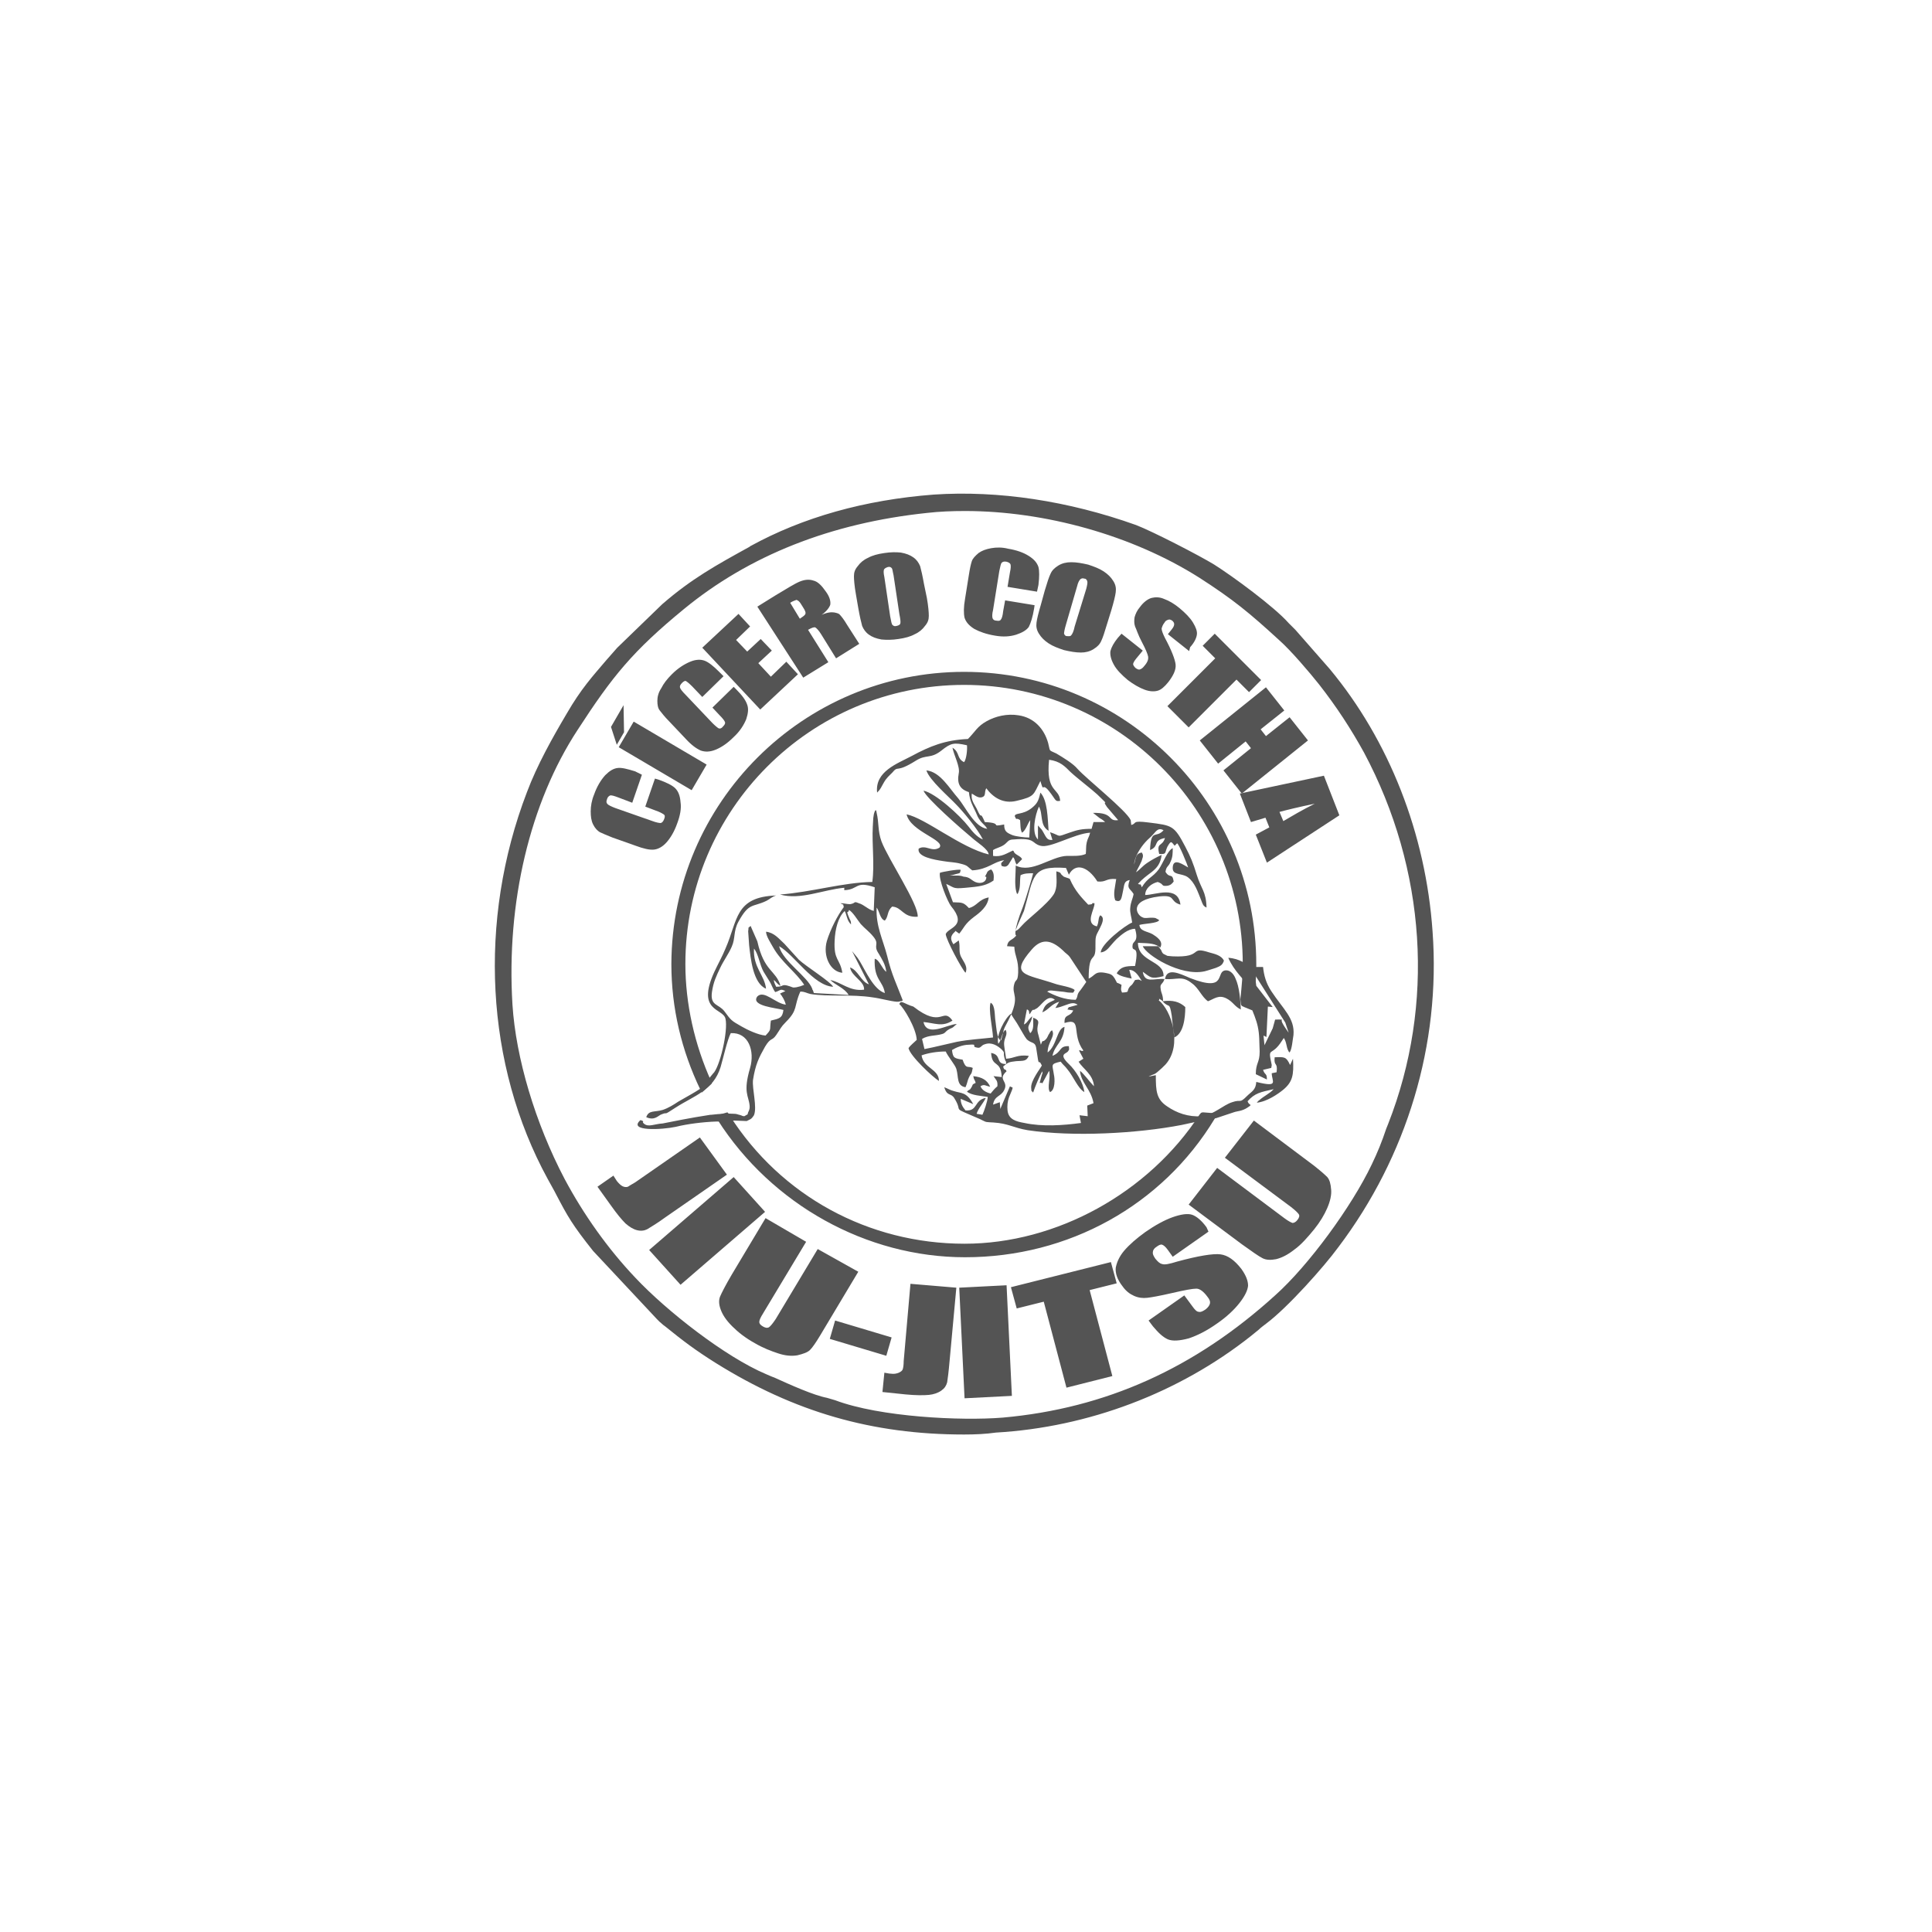 <?xml version="1.0" encoding="utf-8"?>
<!-- Generator: Adobe Illustrator 23.0.6, SVG Export Plug-In . SVG Version: 6.00 Build 0)  -->
<svg version="1.1" id="Layer_1" xmlns="http://www.w3.org/2000/svg" xmlns:xlink="http://www.w3.org/1999/xlink" x="0px" y="0px"
	 viewBox="0 0 400 400" style="enable-background:new 0 0 400 400;" xml:space="preserve">
<style type="text/css">
	.st0{fill-rule:evenodd;clip-rule:evenodd;fill:#545454;}
	.st1{fill:#545454;}
</style>
<g id="Cicero_Logo">
	<path class="st0" d="M265.7,170c1.7-1,3.9-2.3,6.5-3.6c-3.4,0.7-5.8,1.3-7.3,1.7L265.7,170z M277.3,168.8l-15,9.8l-2.3-5.8l2.8-1.5
		l-0.8-2l-3,0.9l-2.3-5.9l17.4-3.7L277.3,168.8 M270.8,153.3l-13.7,11l-3.8-4.8l5.7-4.6l-1.1-1.4l-5.7,4.6l-3.8-4.8l13.7-11l3.8,4.8
		L261,151l1.1,1.4l4.9-3.9L270.8,153.3 M261.1,140.8l-2.5,2.5l-2.6-2.6l-9.9,9.9l-4.4-4.4l9.9-9.9l-2.6-2.6l2.5-2.5L261.1,140.8
		 M246.2,134.8l-4.4-3.5l0.8-1c0.4-0.5,0.5-0.8,0.5-1.1s-0.2-0.5-0.4-0.7c-0.3-0.2-0.6-0.3-0.8-0.2c-0.3,0.1-0.6,0.2-0.8,0.6
		c-0.4,0.5-0.5,0.9-0.6,1.2c0,0.4,0.2,1,0.7,2c1.4,2.6,2.1,4.5,2.2,5.5c0.1,1.1-0.5,2.3-1.5,3.6c-0.8,1-1.5,1.6-2.2,1.8
		s-1.6,0.2-2.7-0.2c-1.1-0.4-2.3-1.1-3.5-2c-1.3-1.1-2.3-2.1-2.9-3.2c-0.6-1.1-0.8-2-0.7-2.8c0.2-0.8,0.7-1.7,1.5-2.7l0.8-0.9
		l4.4,3.5l-1.4,1.7c-0.4,0.5-0.6,0.9-0.6,1.1s0.2,0.5,0.5,0.8c0.3,0.2,0.6,0.4,0.9,0.3c0.3-0.1,0.6-0.3,0.9-0.7
		c0.7-0.8,0.9-1.4,0.8-2c-0.1-0.5-0.5-1.5-1.3-3s-1.1-2.6-1.4-3.2c-0.2-0.6-0.2-1.2-0.1-1.9c0.2-0.7,0.5-1.4,1.1-2.1
		c0.8-1.1,1.7-1.7,2.4-1.9c0.8-0.2,1.7-0.2,2.6,0.2c1.1,0.4,2.1,1,3.2,1.9c1.2,1,2.2,2,2.8,3c0.6,1,0.9,1.8,0.8,2.5
		c-0.1,0.7-0.5,1.6-1.4,2.6L246.2,134.8 M224.9,121.9c0.2-0.8,0.3-1.3,0.2-1.6c-0.1-0.2-0.2-0.5-0.6-0.5c-0.3-0.1-0.5-0.1-0.8,0.1
		c-0.2,0.2-0.5,0.6-0.7,1.5l-2.3,7.9c-0.3,1-0.4,1.6-0.4,1.9c0.1,0.2,0.2,0.5,0.6,0.5s0.7,0.1,0.9-0.2c0.2-0.2,0.5-0.8,0.7-1.8
		L224.9,121.9 M229.2,129.2c-0.5,1.7-0.9,2.9-1.2,3.5c-0.3,0.7-0.8,1.2-1.6,1.7s-1.7,0.7-2.6,0.7c-1.1,0-2.2-0.2-3.5-0.5
		c-1.2-0.4-2.3-0.8-3.2-1.4c-0.9-0.6-1.5-1.2-2-2s-0.6-1.5-0.5-2.3s0.4-2,0.9-3.7l0.8-2.9c0.5-1.7,0.9-2.9,1.2-3.5
		c0.3-0.7,0.8-1.2,1.6-1.7s1.7-0.7,2.7-0.7c1.1,0,2.2,0.2,3.5,0.5c1.2,0.4,2.3,0.8,3.2,1.4s1.5,1.2,2,2s0.6,1.5,0.5,2.3
		s-0.4,2-0.9,3.7L229.2,129.2 M214.7,122.5l-6.1-1l0.5-3c0.2-0.9,0.2-1.4,0.1-1.7c-0.1-0.2-0.4-0.4-0.8-0.5c-0.5-0.1-0.8,0-1,0.2
		s-0.3,0.8-0.5,1.7l-1.3,8.1c-0.2,0.8-0.2,1.4-0.1,1.7c0.1,0.3,0.4,0.5,0.8,0.5c0.5,0.1,0.8,0,0.9-0.2c0.2-0.2,0.4-0.8,0.5-1.8
		l0.4-2.2l6.1,1l-0.1,0.7c-0.3,1.8-0.7,3-1.1,3.8c-0.5,0.7-1.4,1.2-2.6,1.6c-1.3,0.4-2.7,0.5-4.4,0.2c-1.8-0.3-3.2-0.8-4.3-1.4
		c-1.1-0.7-1.7-1.4-2-2.3c-0.2-0.9-0.2-2.2,0.1-3.9l0.8-5c0.2-1.3,0.4-2.2,0.6-2.8c0.2-0.6,0.7-1.1,1.4-1.7c0.7-0.5,1.5-0.8,2.6-1
		s2.3-0.2,3.5,0.1c1.8,0.3,3.2,0.8,4.3,1.5s1.7,1.4,2,2.3c0.2,0.8,0.2,2,0,3.7L214.7,122.5 M185,119.1c-0.2-0.8-0.2-1.3-0.4-1.5
		s-0.4-0.3-0.8-0.2c-0.3,0.1-0.5,0.2-0.7,0.4c-0.2,0.2-0.2,0.8,0,1.7l1.2,8.1c0.2,1,0.3,1.7,0.5,1.8c0.2,0.2,0.4,0.3,0.8,0.2
		c0.4-0.1,0.7-0.2,0.8-0.5s0-1-0.2-2L185,119.1 M191.9,123.8c0.3,1.7,0.4,3,0.4,3.7c0,0.8-0.2,1.4-0.8,2.1c-0.5,0.7-1.2,1.3-2.1,1.7
		c-0.9,0.5-2,0.8-3.4,1c-1.3,0.2-2.4,0.2-3.5,0.1c-1.1-0.2-1.9-0.5-2.6-1c-0.7-0.5-1.1-1.1-1.4-1.8c-0.2-0.7-0.5-2-0.8-3.7l-0.5-2.9
		c-0.3-1.7-0.4-3-0.4-3.7c0-0.8,0.2-1.4,0.8-2.1c0.5-0.7,1.2-1.3,2.1-1.7c0.9-0.5,2-0.8,3.4-1c1.3-0.2,2.4-0.2,3.4-0.1
		c1.1,0.2,1.9,0.5,2.6,1c0.7,0.5,1.1,1.1,1.4,1.8c0.2,0.7,0.5,2,0.8,3.7L191.9,123.8 M163.6,124.8l2,3.3c0.6-0.4,1-0.7,1.1-0.9
		c0.2-0.3,0-0.8-0.4-1.4l-0.5-0.8c-0.3-0.5-0.6-0.7-0.9-0.8C164.7,124.3,164.2,124.4,163.6,124.8 M156.8,125.6l3.7-2.3
		c2.5-1.5,4.1-2.5,5.1-2.9s1.9-0.5,2.8-0.2c0.9,0.2,1.7,1,2.6,2.3c0.8,1.1,1,2,0.9,2.7c-0.2,0.6-0.8,1.4-1.8,2.1
		c1.1-0.5,2-0.6,2.6-0.5c0.5,0.1,1,0.2,1.2,0.5c0.2,0.2,0.8,0.9,1.5,2.1l2.5,3.9l-4.8,3l-3.1-5c-0.5-0.8-0.9-1.2-1.2-1.4
		c-0.3-0.1-0.8,0.1-1.5,0.5l4.2,6.7l-5.2,3.2L156.8,125.6 M145.4,134.1l7.5-7l2.4,2.6l-2.9,2.8l2.3,2.4l2.8-2.6l2.3,2.4l-2.8,2.6
		l2.6,2.8l3.2-3.1l2.4,2.6l-7.8,7.3L145.4,134.1 M149.8,140l-4.4,4.3l-2.1-2.2c-0.6-0.6-1.1-1-1.3-1.1s-0.5,0.1-0.8,0.4
		c-0.4,0.4-0.5,0.7-0.4,1s0.5,0.8,1.1,1.4l5.6,5.9c0.6,0.6,1.1,1,1.3,1.1c0.3,0.1,0.6,0,0.9-0.4c0.3-0.3,0.5-0.6,0.4-0.9
		c-0.1-0.3-0.5-0.8-1.1-1.4l-1.5-1.6l4.4-4.3l0.5,0.5c1.3,1.3,2,2.3,2.3,3.2c0.3,0.8,0.2,1.8-0.2,3c-0.5,1.2-1.3,2.5-2.6,3.7
		c-1.3,1.3-2.5,2.1-3.7,2.6s-2.2,0.5-3.1,0.2c-0.9-0.4-1.9-1.1-3.1-2.4l-3.5-3.7c-0.9-0.9-1.5-1.7-1.9-2.2s-0.5-1.2-0.5-2
		s0.2-1.7,0.8-2.6c0.5-1,1.2-1.9,2.2-2.9c1.3-1.3,2.6-2.1,3.8-2.6s2.2-0.5,3-0.2s1.8,1.1,2.9,2.2L149.8,140 M129.1,146l0.1,5.6
		l-1.5,2.6l-1.2-3.7L129.1,146 M131.2,149.4l15.1,8.9l-3.1,5.3l-15.1-8.9L131.2,149.4 M132.9,160.4l-2,5.8l-2.9-1.1
		c-0.8-0.3-1.4-0.5-1.7-0.4c-0.2,0.1-0.5,0.3-0.6,0.7c-0.2,0.5-0.2,0.8,0.1,1.1c0.2,0.2,0.8,0.5,1.6,0.8l7.7,2.7
		c0.8,0.3,1.4,0.4,1.7,0.4c0.3-0.1,0.5-0.3,0.7-0.8s0.2-0.8-0.1-1s-0.8-0.5-1.7-0.8l-2.1-0.8l2-5.8l0.7,0.2c1.7,0.6,2.9,1.2,3.5,1.8
		s1,1.5,1.1,2.9c0.2,1.3-0.1,2.8-0.7,4.4c-0.6,1.7-1.4,3-2.2,3.9s-1.7,1.4-2.6,1.5c-0.9,0.1-2.2-0.2-3.8-0.8l-4.8-1.7
		c-1.2-0.5-2-0.8-2.6-1.1c-0.5-0.3-1-0.8-1.4-1.6s-0.5-1.7-0.5-2.7c0-1.1,0.2-2.3,0.7-3.5c0.6-1.7,1.4-3,2.3-4
		c0.9-0.9,1.7-1.4,2.6-1.5c0.8-0.1,2,0.2,3.6,0.7L132.9,160.4"/>
	<g>
		<g>
			<g>
				<path class="st0" d="M258.3,202.7l1.3,1.9L258.3,202.7l-0.2-2.2L258.3,202.7z M259.6,204.6v-0.2l0,0l0,0V204.6L259.6,204.6
					L259.6,204.6L259.6,204.6L259.6,204.6L259.6,204.6L259.6,204.6L259.6,204.6L259.6,204.6L259.6,204.6L259.6,204.6L259.6,204.6
					L259.6,204.6L259.6,204.6L259.6,204.6L259.6,204.6L259.6,204.6L259.6,204.6L259.6,204.6L259.6,204.6L259.6,204.6L259.6,204.6
					L259.6,204.6v-0.2l0,0l0,0l0,0l0,0l0,0 M259.6,204.6L259.6,204.6l-1.3-1.9 M259.6,204.3L259.6,204.3L259.6,204.3L259.6,204.3
					L259.6,204.3 M258,200.5L258,200.5l0.3,0.5 M258.4,201l-0.4-0.5l0.2,2.2l1.3,1.9l-1.3-1.9l-0.2-2.2L258.4,201 M150.5,230.9
					c0.2,0.2,0.1,0.2,0.2,0.4c10.4,16.3,28.4,26.7,49,26.7c19.5,0,38.6-10.8,49.1-27c0.1-0.1,0.1-0.2,0.2-0.2l2.3,0.2
					c0.1,0-0.2,0.2-0.2,0.3c-10.4,17.1-29.1,28.5-51.3,28.5c-20.9,0-40-11.3-50.8-28.2c-0.1-0.1-0.2-0.2-0.2-0.2L150.5,230.9
					 M199.7,139.6c33.1,0,60,26.9,60,60.1c0,1.1,0,2-0.1,3c-0.2-0.4-0.4-1.1-0.4-1.1l-0.9-0.6l-0.4-0.6l0.1,0.1l0.2,2.2l1.3,1.9
					c-0.1,1.4-0.2,2.6-0.5,3.9l-1.2-0.5c-0.2-0.1-0.4-0.1-0.4-0.2l-0.1-0.7c0-0.1,0-0.2,0-0.2c0.3-2.4,0.5-4.8,0.5-7.3
					c0-32.2-26.1-58.3-58.2-58.3s-58.2,26.1-58.2,58.3c0,8.7,2,17.1,5.4,24.6l-1.3,1.2c-3.8-7.8-5.9-16.5-5.9-25.8
					C139.7,166.5,166.6,139.6,199.7,139.6"/>
			</g>
			<g>
				<path class="st1" d="M199.8,260.3c-20.4,0-40-10.9-51.2-28.4l-0.8-0.8l2.8-0.8l0.2,0.2c0.2,0.2,0.3,0.3,0.3,0.5
					c10.6,16.6,28.7,26.5,48.6,26.5c19,0,38.1-10.5,48.7-26.8l0.1-0.1c0.1-0.2,0.3-0.3,0.6-0.3l2.6,0.2l0.1,0.3
					c0.1,0.3-0.1,0.6-0.2,0.7l0,0l-0.1,0.1C240.6,249.6,221.2,260.3,199.8,260.3z M149.6,231.7c11.1,17.1,30.2,27.6,50.2,27.6
					c20.9,0,39.8-10.4,50.6-27.9l-1.2-0.1c-10.7,16.5-30.1,27.2-49.5,27.2c-20.2,0-38.7-10.1-49.4-26.9c0,0,0,0,0-0.1L149.6,231.7z
					 M145.3,226.2l-0.3-0.6c-3.9-8.1-6-16.9-6-26c0.1-33.4,27.3-60.5,60.6-60.5c33.4,0,60.5,27.2,60.5,60.6c0,1.1,0,2-0.1,3.1
					l-0.1,1.5l0.1,0.1l-0.1,0l0,0h0.1v0.2l-0.1,0c-0.1,1.4-0.2,2.7-0.5,4l-0.1,0.6l-1.7-0.7c-0.1,0-0.1-0.1-0.2-0.1
					c-0.1,0-0.5-0.2-0.5-0.6l-0.1-0.9c0.3-2.8,0.5-5.1,0.5-7.3c0-31.9-25.9-57.8-57.7-57.8s-57.7,25.9-57.7,57.8
					c0,8.2,1.9,16.7,5.4,24.4l0.1,0.3L145.3,226.2z M199.7,140.1c-32.8,0-59.5,26.7-59.6,59.5c0,8.8,1.9,17.2,5.6,25l0.5-0.5
					c-3.5-7.8-5.3-16.2-5.3-24.5c0-32.4,26.3-58.8,58.7-58.8c32.4,0,58.7,26.4,58.7,58.8c0,0.2,0,0.3,0,0.5l0.5,0.6l0,0l0.4,0.3
					c0-0.4,0-0.8,0-1.3C259.2,166.8,232.5,140.1,199.7,140.1z M257.9,207.5c0.1,0,0.1,0,0.2,0.1l0.6,0.3c0.2-1,0.3-2,0.4-3.1
					l-0.8-1.2c-0.1,1.1-0.2,2.2-0.4,3.5L257.9,207.5z M257.9,207.7L257.9,207.7C257.9,207.7,257.9,207.7,257.9,207.7z M258.8,202.5
					l0.6,0.9l-0.2-0.5c-0.2-0.3-0.3-0.8-0.4-1l0,0L258.8,202.5z"/>
			</g>
		</g>
	</g>
	<path class="st0" d="M259.6,232l12.4,9.3c1.4,1.1,2.3,1.9,2.8,2.4c0.5,0.6,0.7,1.4,0.8,2.6c0.1,1.1-0.2,2.4-0.8,3.8
		c-0.6,1.4-1.5,2.9-2.7,4.4c-1.4,1.7-2.7,3.2-4.1,4.2c-1.4,1.1-2.6,1.7-3.8,2c-1.1,0.2-2,0.2-2.8-0.2c-0.8-0.4-2.2-1.4-4.3-2.9
		l-11-8.2l5.9-7.6l13.9,10.4c0.8,0.6,1.4,0.9,1.7,1c0.3,0,0.7-0.2,1-0.6c0.4-0.5,0.5-0.9,0.3-1.2s-0.7-0.8-1.6-1.5l-13.7-10.2
		L259.6,232z M250.2,255l-7.4,5.2l-1-1.4c-0.5-0.7-0.9-1-1.2-1.1s-0.7,0.1-1.1,0.4c-0.5,0.3-0.8,0.7-0.8,1.1
		c-0.1,0.4,0.1,0.8,0.5,1.4c0.5,0.6,0.9,1,1.4,1.1c0.5,0.2,1.5,0,3.1-0.5c4.4-1.2,7.5-1.7,9-1.5s2.9,1.2,4.3,3
		c1,1.4,1.4,2.5,1.4,3.5c-0.1,1-0.7,2.2-1.8,3.6c-1.1,1.4-2.7,2.9-4.6,4.2c-2.1,1.5-4.1,2.5-5.9,3.1c-1.9,0.5-3.3,0.6-4.3,0.2
		c-1.1-0.5-2-1.4-3.1-2.7l-0.9-1.2l7.4-5.2l1.7,2.3c0.5,0.7,0.9,1.1,1.3,1.1c0.4,0.1,0.8-0.1,1.4-0.5c0.5-0.4,0.8-0.8,0.9-1.2
		c0.1-0.5-0.1-0.9-0.5-1.4c-0.8-1.1-1.6-1.7-2.3-1.7c-0.8,0-2.4,0.3-5,0.9s-4.3,0.9-5.2,1s-1.8,0-2.7-0.4s-1.7-1-2.4-2
		c-1.1-1.4-1.5-2.7-1.4-3.8c0.2-1.1,0.7-2.3,1.7-3.5c1.1-1.3,2.6-2.6,4.4-3.9c2-1.4,4-2.5,5.7-3.1s3.1-0.8,4-0.5s2,1.2,3,2.6
		L250.2,255 M230,261.3l1.2,4.4l-5.6,1.4l4.7,17.8l-9.5,2.4l-4.7-17.8l-5.6,1.4l-1.2-4.4L230,261.3 M208.4,266.1l1.1,22.9l-9.8,0.5
		l-1.1-22.9L208.4,266.1 M198,266.6l-1.4,15.2c-0.2,2.3-0.4,3.8-0.5,4.4c-0.2,0.7-0.5,1.2-1.2,1.7s-1.6,0.8-2.6,0.9
		c-1.1,0.1-2.7,0.1-4.8-0.1l-4.8-0.5l0.4-4c0.6,0.1,1,0.2,1.3,0.2c0.7,0.1,1.2,0,1.7-0.2c0.4-0.2,0.7-0.4,0.8-0.7
		c0.1-0.3,0.2-0.9,0.2-1.7l1.4-16L198,266.6 M184.6,276.9l-1.1,3.8l-11.7-3.5l1.1-3.8L184.6,276.9 M177.7,263.3l-7.9,13.2
		c-0.9,1.5-1.6,2.5-2.1,3s-1.4,0.8-2.6,1.1c-1.2,0.2-2.5,0.1-4-0.4s-3.1-1.1-4.8-2.1c-2-1.1-3.5-2.3-4.7-3.5c-1.3-1.3-2-2.4-2.4-3.5
		s-0.4-2-0.1-2.7s1.1-2.3,2.4-4.5l7-11.7l8.4,4.9l-8.9,14.8c-0.5,0.8-0.8,1.4-0.8,1.8c0,0.3,0.2,0.6,0.7,0.9s0.9,0.4,1.3,0.2
		c0.3-0.2,0.8-0.8,1.4-1.7l8.7-14.5L177.7,263.3 M158.4,250.9L140.9,266l-6.5-7.2l17.5-15.1L158.4,250.9 M150.5,243.2l-12.7,8.8
		c-1.9,1.4-3.2,2.1-3.8,2.5c-0.6,0.3-1.3,0.4-2.1,0.2s-1.6-0.7-2.4-1.4c-0.8-0.8-1.8-2-3-3.7l-2.8-3.9l3.3-2.3
		c0.3,0.5,0.5,0.8,0.7,1.1c0.4,0.5,0.8,0.9,1.2,1.1c0.4,0.2,0.8,0.2,1.1,0.1c0.3-0.2,0.8-0.5,1.5-0.9l13.4-9.3L150.5,243.2"/>
	<g>
		<g>
			<path class="st0" d="M191.9,105.7c-19.2,2-36.5,8.4-50.6,20c-10.3,8.5-14.6,13.6-22.1,25.1c-10.5,16.1-14.8,37.2-13.6,57.2
				c0.8,12.7,5.8,26.6,10.9,36.3c4,7.6,9.1,14.6,14.8,20.6c6.6,7,18.7,16.4,27.2,20c3.2,1.4,9.4,4.3,12.7,5l1.7,0.5
				c9,3.4,25.8,4.4,34.9,3.6c22.4-2,40.6-10.8,56.8-25.5c7.2-6.5,16-18.8,20-27.2c1.4-2.8,2.3-5.4,3.4-8.4c9.9-25.2,7.6-53.6-5-77.3
				c-2.9-5.3-6-9.9-9.3-14.2c-2-2.6-6-7.2-8.4-9.3c-5.9-5.5-9.4-8.4-16.6-12.9C233,109.4,211.1,103.7,191.9,105.7z M193.4,103
				c-14.2,1.1-27,4.7-37.8,10.6c-6.9,3.8-12,6.6-18.1,11.9l-9.3,9c-4.1,4.8-6.7,7.3-10.4,13.6c-2.8,4.7-6.1,10.5-8.2,16.1
				c-9.8,25.5-8.9,55.6,4.3,79.7c3.8,7,4.1,8.3,9.3,14.8l13.2,14.1c0.7,0.6,0.8,0.8,1.6,1.4c3.8,3,6.2,4.9,10.5,7.6
				c17.8,11.1,35.7,15.7,57.9,14.5c19.7-1.1,38.1-8.5,52.5-19.9c1.1-0.8,2.1-1.8,3.2-2.6c4.3-3.2,11.8-11.6,14.8-15.7
				c13.8-18.3,21.1-41.1,19.4-65c-1.4-19.8-8.8-39.2-21.2-54.1l-7.1-8.1c-0.5-0.5-0.8-0.7-1.5-1.4c-2.9-3.3-11.2-9.4-15.3-12
				c-3.1-1.9-12.7-6.9-16.1-8.2C222.6,104.8,208.1,102,193.4,103"/>
			<path class="st1" d="M199.6,297c-19.1,0-35.2-4.7-51.4-14.8c-4.3-2.7-6.8-4.6-10.5-7.6c-0.6-0.4-0.8-0.7-1.1-0.9
				c-0.2-0.2-0.3-0.3-0.6-0.6L122.8,259c-4.3-5.4-5.3-7.2-7.6-11.6c-0.5-1-1.1-2-1.8-3.3c-12.9-23.6-14.5-53.5-4.3-80.1
				c2.1-5.6,5.3-11.3,8.2-16.2c3-5.2,5.4-7.8,8.3-11.2c0.7-0.8,1.4-1.6,2.2-2.5l9.3-9c6.1-5.3,11.2-8.1,18.1-11.9l0.1-0.1
				c10.9-6,23.7-9.6,38-10.7l0,0c13.4-0.9,27.9,1.3,41.9,6.3c3.4,1.3,13.1,6.3,16.2,8.2c3.8,2.4,12.4,8.7,15.4,12.1
				c0.3,0.3,0.6,0.6,0.8,0.8c0.2,0.2,0.4,0.4,0.6,0.6l7.1,8.1c12.3,14.8,19.9,34.1,21.3,54.4c1.7,23.3-5.3,46.5-19.5,65.3
				c-3,4.1-10.5,12.5-14.9,15.8c-0.5,0.4-1.1,0.8-1.6,1.3c-0.5,0.4-1.1,0.9-1.6,1.3c-14.9,11.8-33.7,18.9-52.8,20
				C204.1,296.9,201.9,297,199.6,297z M193.4,103.5c-14.2,1.1-26.8,4.6-37.6,10.5l-0.1,0.1c-6.9,3.8-11.9,6.5-17.9,11.8l-9.3,9
				c-0.7,0.9-1.4,1.7-2.1,2.5c-2.9,3.3-5.2,6-8.2,11c-2.9,4.8-6.1,10.5-8.2,16c-10.1,26.3-8.5,55.9,4.3,79.3
				c0.7,1.3,1.3,2.4,1.8,3.3c2.3,4.3,3.2,6.1,7.5,11.4l13.2,14.1c0.2,0.2,0.4,0.4,0.6,0.6c0.3,0.2,0.5,0.4,0.9,0.8l0.1,0.1
				c3.7,2.9,6.1,4.8,10.4,7.5c17.9,11.2,35.7,15.6,57.6,14.4c18.9-1.1,37.4-8.1,52.2-19.8c0.5-0.4,1.1-0.9,1.6-1.3
				c0.5-0.4,1.1-0.9,1.6-1.3c4.2-3.1,11.7-11.5,14.7-15.6c14.1-18.7,20.9-41.6,19.3-64.7c-1.4-20.1-8.9-39.2-21.1-53.8l-7.1-8.1
				c-0.2-0.2-0.4-0.4-0.6-0.5c-0.2-0.2-0.5-0.5-0.9-0.8c-2.8-3.2-10.9-9.2-15.2-11.9c-3.1-1.9-12.6-6.9-16-8.2
				C221,104.8,206.7,102.6,193.4,103.5z M201,294.8c-9,0-21-1.1-28.3-3.9l-1.7-0.5c-2.8-0.6-7.6-2.7-11.1-4.3
				c-0.6-0.3-1.2-0.5-1.7-0.7c-8.7-3.7-20.8-13.1-27.4-20.1c-5.8-6.1-11-13.3-14.9-20.7c-6.2-11.7-10.3-25.4-11-36.5
				c-1.3-21.3,3.7-42.2,13.7-57.5c7.3-11.2,11.5-16.4,22.2-25.2c13.7-11.3,30.8-18,50.9-20.1c18.7-1.9,40.6,3.3,57.1,13.6
				c7.3,4.5,10.9,7.5,16.7,13c2.5,2.2,6.5,6.8,8.5,9.4c3.6,4.7,6.7,9.4,9.3,14.3c13,24.4,14.8,52.8,5,77.7l-0.4,1
				c-0.9,2.5-1.8,5-3.1,7.5c-4.2,8.9-13.3,21.2-20.1,27.3c-16.9,15.3-35.6,23.7-57.1,25.6C205.9,294.7,203.6,294.8,201,294.8z
				 M199.8,105.8c-2.7,0-5.3,0.1-7.9,0.4c-19.9,2.1-36.8,8.8-50.3,19.9c-10.6,8.7-14.8,13.9-22,25c-9.9,15.1-14.8,35.8-13.5,56.9
				c0.7,11,4.7,24.5,10.8,36.1c3.9,7.3,8.9,14.4,14.7,20.5c6.4,6.8,18.5,16.3,27,19.9c0.5,0.2,1.1,0.5,1.7,0.7
				c3.3,1.5,8.2,3.7,10.9,4.2l1.7,0.5c9.3,3.5,26.1,4.3,34.7,3.6c21.3-1.9,39.8-10.2,56.5-25.4c6.8-6.1,15.7-18.2,19.9-27
				c1.2-2.5,2.1-4.7,3-7.4l0.4-1c9.7-24.7,7.9-52.7-5-76.9c-2.7-4.9-5.7-9.5-9.3-14.1c-1.9-2.4-5.9-7.1-8.3-9.2
				c-6.1-5.6-9.5-8.4-16.5-12.9C234.4,110.8,216.3,105.8,199.8,105.8z"/>
		</g>
	</g>
	<path class="st0" d="M262.2,214.7l0.3-6.3l1,0.1l-3.4-4.4l-0.3-2.3l6.3,9.9l0.7,2.1c0,0-1.8-2.4-1.4-2.6c0.3-0.2-1.4-0.1-1.4-0.1
		l-0.5,1.8l-1.7,3.5l-0.2-2L262.2,214.7z M259.6,200.2c-2-0.6-2.7-1.7-5.3-1.9c1.2,2.8,3.5,4.7,4,5.7h-0.1h-0.3c-0.3,0,0-0.2-0.3,0
		c0.2,2.5,2.2,5.7,2.8,8.5c0.4,1.8,0.3,3.3,0.4,5.2c0,2.4-0.8,2.3-0.8,4.7l2.3,1.1c0-1.4-0.4-0.8-0.8-2l1.7-0.4l0.1-0.6
		c-0.9-4.1-0.1-1.5,2.1-5l0.4-0.6c0.6,0.9,0.5,1.8,0.9,2.6c0.2,0.4,0.1,0.2,0.3,0.4c0.5-0.7,0.6-2.5,0.8-3.6
		c0.3-3.5-2.1-5.3-4.6-9.1c-1.1-1.7-1.5-3.2-1.7-5L259.6,200.2 M243.1,214.8c1.9-0.8,2.3-3.9,2.3-6.3c-1.2-1.1-2.6-1.5-4.7-1.2
		c1.4,1.6,1.4-0.1,1.9,3C242.7,211.8,243,213.2,243.1,214.8 M241.2,202.7c2.5,0.2,3.5-0.8,5.6,0.9c1.4,1,2,2.8,3.3,3.7
		c1.3-0.5,2.2-1.4,3.8-0.6c1.4,0.7,1.7,1.7,3,2.3c-0.1-2-0.3-4.7-1.1-6.4c-0.3-0.8-1-1.7-1.9-1.7c-2.5,0,0.5,4.7-7.5,1.6
		C244.1,201.5,241.6,200.3,241.2,202.7 M196.4,181.2c0.4,0.1,1.1-0.1,1.4-0.2c1.1-0.3,0.9-0.1,1.1-0.9c-0.4-0.2-3.8,0.4-4.3,0.6
		c-0.3,1.4,1.6,6,2.3,6.9c3.5,4.2-0.6,4.4-1.1,5.8c0.1,1.2,3.3,7.2,4.1,8c0.5-1.1-0.2-2-0.7-2.9c-0.9-1.4-0.3-2.2-0.7-3.8l-1.1,0.8
		c-1-1.5-0.2-2.1,0.5-2.8c0,0,0,0,0,0.1l0.7,0.5c1-1.2,1.1-2,3.1-3.5c1.1-0.8,2.8-2.1,3-4c-2.1,0.4-2.4,1.8-4.1,2.2l-0.5-0.5
		c-0.9-0.8-1.4-0.6-2.8-0.7l-1.4-3.8c2,0.9,1.2,1.1,5.1,0.7c2.2-0.2,3.4-0.5,4.7-1.4c0.1-0.9,0.1-1.7-0.5-2.3
		c-0.5,0.2-0.8,0.4-0.9,0.8c-0.8,1.4,0,0.2-0.1,1s-1.1,1.3-2.3,0.8c-1-0.5-1.1-1-2.4-1.1C198.5,181.1,197.6,181.4,196.4,181.2
		 M239.8,195.9h-3.2c0.7,1.8,7.8,6.3,12.8,5.2c0.8-0.2,1.6-0.5,2.3-0.7c1-0.4,1.4-0.6,1.7-1.5c-0.5-1.1-1.9-1.4-3-1.7
		c-4.3-1.4-1.1,1.1-7.6,0.8c-0.3,0-0.9-0.1-1.1-0.1l-0.8-0.4c-0.2-0.1-0.4-0.5-0.5-0.8L239.8,195.9 M219.5,165.8
		c-1.1,0.2-0.8-0.1-2.3-2c-1.6-2-1,0.6-1.8-2.1c-1.5,2.9-1.1,3.2-4.9,4.1c-2.8,0.7-4.9-0.7-6.3-2.6c-0.5,0.8,0.1,1.7-1.1,1.9
		c-0.7,0.1-1.5-0.6-1.9-0.8c-0.2,1.4,0.5,2.1,1,3.1c1.3,2.9,0.5,0,1.7,2.8c4,0.2,0.8,1.1,4,0.5c0,1.4,0.5,1.7,1.7,2.2
		c0.8,0.3,2.6,0.5,3.5,0.5l0.2-3.6c-0.6,0.8-0.9,2.1-1.7,2.6c-0.4-0.7-0.3-1.7-0.4-2.6c-1-0.7-0.6,0.3-1.1-0.8
		c0-0.8,1.6-0.2,3.5-1.7c1.1-0.9,1.4-1.4,1.8-3.2c1.5,1.6,1.5,5.3,1.7,7.9c-1.9-1.1-1.1-3.5-2-5c-0.8,1.7-1.6,5.5-0.2,6.8v-2.9
		l0.8,0.9c0.9,1.4,0.9,2.2,2.2,2.1l-0.5-1.6c2.5,0.8,1.1,1.1,4,0.1c1.7-0.6,2.6-0.8,4.6-0.8l0.4-1.4h2.4c-0.3-0.3-0.7-0.6-1.1-0.8
		l-1.4-1.1c4.4-0.1,2.9,1.8,5.2,1.5l-2.3-2.7c-1.4-2,1.1,0.4-2-2.6c-1.3-1.2-4.1-3.3-5.6-4.7c-1.1-1.1-2.1-2.2-4.4-2.5
		C216.5,164.2,219.3,163,219.5,165.8 M213.2,210c0-0.1-0.1-0.2-0.1-0.2c-0.1,0.4,0.2-0.7-0.5-0.8l-0.6,3.1c0.7-0.3,0.7-0.8,1.7-1.7
		c-0.2,1.8-1.4,1.8-0.4,3.5c0.8-0.7,0.6-1.9,0.6-3.2c2.1,0.8,0.3,1.3,1.1,3.6l0.5,2c0.5-1.4,0.2-0.2,1.1-1.2
		c0.2-0.2,0.4-0.7,0.5-0.9c0.1-0.1,0.2-0.3,0.3-0.5c0.2-0.3,0.2-0.2,0.4-0.4c0.8,1.2-0.9,2.4-0.9,4.6c1.9-1.4,1.9-4.9,3.5-5.3
		c-0.2,3.2-2,3.6-2.5,6c2-0.8,1.3-2.1,3.4-2c0,0.6,0.2,0.6-0.2,1.1s-2,0.5,0.2,2.6c1.4,1.3,3,3.9,3.2,5.8c-1.3-0.7-2.3-3.3-3.5-4.7
		c-0.6-0.8-0.8-0.8-1.4-1.6c-2.2,0.5-1.7,0.6-1.4,2.7c0.2,0.8,0.3,3.2-0.8,3.6c-0.7-0.8,0.2-3.1-0.2-4.4l-1.4,2.6
		c-0.5-0.5-0.8,0.8-0.2-1.4c0.2-0.8,0.3-0.5,0.2-1.1c-0.6,1-1.5,3.2-1.9,4.4c-0.5-0.6-0.3,0-0.4-0.9c-0.2-1.5,2-4.2,2.2-4.7
		c-0.8-1.8-0.5,1-1.1-3.2c-0.2-1.9-0.9-1.2-2-2.2c-0.5-0.6-1.1-1.8-1.6-2.6c-0.6-1.1-1.2-1.8-1.7-2.7c-1.1,0.7-3.2,4.5-2.6,6.2
		c0.7-0.8,0.7-2.4,1.5-2.9c0.5,1-0.2,1.5-0.3,2.6c-0.1,0.7,0.3,2.4,0.4,3.4c1.8-0.1,2.3-0.9,4.7-0.6c-0.5,1.2-1.2,1-2.6,1.1
		c-1.6,0.2-1.6,0.2-2.7,1.1c0.2,1,0.4,0.3,0.7,1c-2,1.8,0.5,2-0.5,3.9c-0.7,1.4-2,1.1-2.3,3l1.4-0.5l0.1,1.4l2-4.7
		c0.5,0.5,1-0.5-0.2,2.3c-0.3,0.8-0.4,1.8-0.3,2.7c0.2,1.9,1.8,2.3,3.5,2.6c3.7,0.8,8,0.5,11.7,0l-0.3-1.6l1.7,0.2l-0.1-2.2l1.3-0.5
		c-0.5-2.9-2.6-4.2-2.8-6.7c0.8,0.6,2,2.3,2.9,3.2c-0.2-2.5-2.2-3.5-3.2-5.1c0.1,0,0.2-0.1,0.2-0.1l0.8-0.5l-0.9-1.7
		c0.4-0.2,0.5,0.3,0.9,0c-2.6-3.5-0.1-6.9-3.9-5.7c-0.1-2,1.1-1.1,1.8-2.6L221,209c0.5-0.8,0-0.3,0.8-0.6l1.1-0.3
		c0.1,0,0.2-0.1,0.2-0.1l-0.4-0.2c-0.3-0.1-0.3-0.1-0.6-0.1c-0.9,0-2.1,0.8-3.6,1l0.8-1.3c-1.7,0.5-2.1,1.6-3.5,2.2
		c0.5-1.7,1.1-1.9,2.6-2.6c-1.6-1.4-2.9,1.5-4,1.9C213.8,209.4,214,208.5,213.2,210 M222.5,205c-0.4,0.7-0.1,0.5-1.2,0.5
		c-0.3,0-1.1-0.2-1.5-0.2c-2.2-0.2-2.3-0.4-3,0c1.5,0.8,3.6,1.7,5.9,1.7c0.6-0.8,0.1-1,1-2c0.5-0.7,0.8-1.1,1.2-1.7l-3.1-4.7
		c-0.5-0.8-0.6-0.8-1.3-1.4c-2.4-2.4-4.6-3.3-6.9-0.6c-4.7,5.4-1.3,5,4.9,7.1C219.3,204,222.1,204.4,222.5,205 M210.2,192.8
		c0.9-0.5,0.7-0.5,1.4-1.2c1.1-1.3,5.2-4.3,6.6-6.5c0.8-1.4,0.5-3.2,0.5-4.7c1.2,0.3,0.7,0.4,1.2,0.8c0.5,0.4,0.1,0.2,0.6,0.4
		l0.6,0.2c0.1,0,0.2,0.1,0.2,0.1c0.1,0,0.2,0,0.2,0.1c1.1,2.5,2.4,3.8,3.8,5.3c1.6-0.1,0.2-0.4,1.3-0.3c0.1,1.2-2.1,4.2,0.5,4.8
		c0.5-1.1,0.2-1.7,0.7-2.3c1,0.5,0.4,1.7-0.2,2.9c-0.8,1.5-0.8,1.5-0.8,3.4c0.1,3.9-1.4,0.7-1.4,6.8c1.4-0.6,1.2-1.7,3.8-1.1
		c1,0.2,1.2,0.5,1.6,1.1c0.8,1.4,0,0.5,1.4,1.3c-0.1,0.9-0.2,0.9,0.1,1.6c1.8-0.1,0.8-0.2,1.6-1.2c0.5-0.6,0.2,0.1,1.1-1.4
		c0.9-0.1,0.6-0.2,1.4,0.2c-0.6-0.9-1.3-2.3-2.6-2.3l0.5,1.8c-1-0.2-2.5-0.5-3.1-1.1c0.8-1.3,1.7-1.5,3.8-1.5c1-5-0.8-2.4-0.5-4.4
		c0.1-0.8,1.3-0.6,0.5-3.3c-1.5,0-2.9,1.3-3.8,2.1c-1.6,1.6-1.9,2.6-3.3,2.8c0-1.7,5-5.6,6.5-6.2c-0.1-1-0.5-2-0.4-3
		c0.1-1.3,0.5-1.8,0.7-2.9c-0.7-1.2-1.5-1-0.8-2.9c-1.2,0.2-1.1,0.9-1.4,2.3c-0.3,1.3-0.3,2.5-1.6,1.9c-0.5-1.3,0-2.9,0.2-4.4
		c-2.2-0.2-2,0.7-3.9,0.5c-2-3.2-4.6-3.9-5.9-1.4l-0.6-1.4c-7.2-0.5-6.6,1.6-8.7,8.9C211.3,190.2,210.8,191.2,210.2,192.8
		 M165.4,249.4c1,0.7,2,1.4,3,2.1C167.5,250.9,166.4,250.1,165.4,249.4 M147.1,230.8L147.1,230.8h0.2l0,0l0,0l0,0
		c1.7-0.2,3.4-0.3,4.7-0.2c0.4,0,0.7,0.1,1,0.2l0,0l0,0c0.2,0,0.2,0.1,0.4,0.1c0.4,0.2,0.6,0.2,0.7,0.2l0.7-0.4
		c0-0.5,0.5-0.8,0.4-1.8c-0.2-2.1-1.4-2.7,0.1-7.8c1-3.5-0.3-7.4-4-7.2c-0.7,1.3-1.6,5.3-2.1,7c-1.5,4.9-5.6,6-9.3,8.4
		c-2.9,1.9-1.4,0.8-2.9,1.4c-0.7,0.2-1.4,1.4-3.2,0.6c0.5-1.5,1.7-1,3.4-1.5c1.2-0.4,2.3-1.1,3.2-1.7c4.2-2.4,5.6-3.1,5.8-4.1l0,0
		l1.4-1.7c1.4-1.2,3.2-8.9,2.6-11.4c-0.5-2.2-6.1-1.4-2.3-9.7c0.8-1.7,1.6-3.1,2.3-4.8c2.6-5.9,1.9-10.7,10.5-11
		c-1,0.3-1.2,0.7-2,1.1c-2.9,1.4-3.6,0.3-5.8,4.3c-1.1,2-0.6,3.4-1.4,5.2c-0.7,1.6-1.7,2.9-2.4,4.4c-0.8,1.7-1.4,2.9-1.7,5
		c-0.4,2.9,1.4,2.4,2.6,4c1.4,1.9,1.4,1.9,3.5,3.1c1.2,0.7,3.5,1.8,5,1.9c1.3-1.4,0.8-1,1.1-3.1c1.7-0.4,2.4-0.5,2.6-2.2
		c-1.3-0.4-6.9-0.8-5.4-2.8c1.4-1.4,3.8,1.5,5.9,1.7c-0.2-0.8-0.7-1.7-1.2-2.3l1.1-0.5c-1.1-0.6-1-0.1-2.1,0.2
		c-0.4-0.5-0.8-1.6-1.1-2.1c-0.5-0.8-0.8-1.3-1.3-2.1c-0.8-1.4-1.1-3.8-2-4.8c-0.2,3.9,2.2,5.5,2.5,8.3c-2.7-1.1-3.2-6.3-3.5-9
		l-0.2-2.9c0.2-1.2-0.2-0.4,0.5-1.1l1.4,3.2c1.4,6.3,3.8,5.9,4.8,9.2c-0.8-0.4-0.8-0.8-1.4-1.2c0.1,0.7,0.3,0.9,0.5,1.4
		c1.7,0,1-0.7,2.8-0.1c0.9,0.3,0.5,0.3,1.4,0.2l0.8-0.2l0.8-0.3c-1.6-2.5-4.7-4.7-6.4-7.7c-0.5-0.9-1.5-2.4-1.5-3.3
		c1.7,0.2,2.6,1.4,3.8,2.5l3,3.3c1.5,1.4,6.5,4.5,7.1,5.6c-4.1-0.2-8.1-6.7-11.2-8.4c0.8,3.2,6,6.3,6.9,8.9c0,0.1,0,0.2,0.1,0.2
		l0.2,0.6l7.2,0.4c-0.8-1.4-2.8-2.1-3.8-3.1c2.4,0.5,4,2.4,7,2c0.1-1.8-2.6-2.7-2.9-4.6c1.7,0.6,2.2,2.9,3.9,3.5l-3.5-6.9
		c0.6,0.8,1,1.1,1.6,2.1c1.2,2,2.9,5.9,5.2,6.6c-0.4-2.6-2.3-2.7-2.1-7.1c1,0.2,1.5,2.1,2.4,2.7c-0.2-1.6-0.9-2.6-1.6-3.8
		c-1.2-1.8,0.3-1.8-1.1-3.5c-0.9-1.1-1.7-1.6-2.6-2.6c-0.8-1-1.5-2.3-2.4-2.9l-0.2,0.4c0,0.1-0.5-0.4,0.2,1.2
		c0.2,0.6,0.4,0.5,0.4,1.4c-0.7-0.7-0.8-1.4-1.1-2.3c-0.2-0.5-0.2-0.4-0.2-0.5c-1.4,1.3-2,3.8-2.1,6.2c-0.2,4.1,1.1,3.6,1.6,6.6
		c-2.5-0.2-4.1-3.5-3.2-6.6c0.7-2.3,2.2-5.3,3.5-7c-0.3-0.9,0.3-0.2-0.7-0.8c0.8,0,1.3,0.2,2,0.2c1.3-0.2,0.6-0.7,1.8-0.2
		c1.1,0.3,1.9,1.3,3.1,1.6l0.2-4.9c-4.1-1.4-3.3,0.5-6.3,0.6v-0.5c-4.4,0.4-9.1,2.6-13.3,1.4c6.6-0.5,13-2.5,19.1-2.6
		c0.5-3.6-0.1-7.8,0.1-11.4c0-0.6,0.1-1.3,0.1-1.8c0.1-0.6,0.1-1.2,0.5-1.7c0.2,0.3,0.1,0.1,0.2,0.6c0.5,2,0.2,3.7,1,5.9
		c1.4,3.7,7.7,13,7.5,15.6c-3.1,0.2-3.2-2-5.3-2.1c-1.1,1-0.7,2-1.5,2.9c-1-0.3-1.1-1.9-1.7-2.7c-0.2,3.8,1.3,6.6,2.2,10.1
		c0.9,3.8,2,5.9,3.2,9.1c-0.3,0.2,0.1,0.1-0.5,0.2c-0.3,0.1-0.4,0.1-0.7,0.1c-1.4-0.1-3.4-0.7-5-0.9c-4.4-0.7-9.2-0.1-12.9-0.7
		c-0.9-0.2-1.1-0.5-2.1-0.5c-1.4,3.1-0.4,3.7-3,6.3c-1.1,1.1-1.1,1.4-2,2.7s-1.1,0.4-2.3,2.4c-1.3,2.3-2,3.7-2.5,6.9
		c-0.2,1.9,0.9,5.6,0.2,7.3l0,0c-0.2,0.3-0.4,0.6-0.7,0.8l-0.8,0.4L152,232l-3.3,0.2h-0.4l0,0c-2.8,0.1-6,0.5-8.4,1.1
		c-2.8,0.6-10,1-7.3-1.4c1.2,0.4,0,0.2,0.8,0.8c0.9,0.7,2.1,0,3.8-0.1C138.7,232.3,143.1,231.4,147.1,230.8 M186.2,207.9
		c0.9,0.7,3.5,5,3.6,7.4c-0.5,0.5-1.3,1.1-1.7,1.7c0.3,1.6,5,6,6.3,6.8c0-2.5-3.2-2.6-3.6-5.3c1.4-0.5,3.2-0.8,5-0.8
		c0.5,1.1,1.9,2.7,2.2,3.6c0.5,1.7,0,3.5,1.9,3.8c0.4-0.9,0.4-1.4,0.7-2c0.5-1.1,0.5-0.4,0.8-2c-1-0.5-1.4,0.4-2.1-1.7
		c-1.7-0.3-2-0.3-2.2-2c0.8-0.5,2.2-1.1,3.5-1.1c2.1-0.2,0.3,0.4,1.7,0.6c0.8,0.2,0.8-0.5,1.6-0.7c1.4-0.5,2.6,0.3,3.4,1
		c1,1,0.2,0.5,0.8,2.3c0.2,0.5,0.2-0.1,0.2,0.8c-2.3,0-0.8-1.9-3.1-2.3c0.2,3.2,2,1.3,2.2,5l-1.7-0.2c0.5,0.8,0.9,0.9,0.8,2.1
		c-0.7,0.6-0.8,0.8-1.4,1.5c-0.9-0.2-1.8-0.7-2.1-1.5c0.8-0.5,1-0.1,2,0.1c-0.6-1.4-1.7-2-3.5-2.2c0.2,1,0.3,0.6,0.5,1.4
		c-0.8,0.4-0.5,0.2-0.8,0.8c-0.5,0.9-0.4,0.4-1,1c0.9,0.8,3.1,0.9,4.3,1.1c0,0.8-0.8,3.1-1.1,3.7l-1.2-0.2c0.3-1.1,1.4-2.2,1.9-3.3
		c-2.5,0.5-1.6,2.8-4.2,2.6c-0.6-0.7-1-1.4-1-2.4l2.6,1.1c-1.4-2.6-2.5-2.2-4-2.7c-0.8-0.2-1.2-0.5-2-0.8c0.6,2,1.4,1.1,2.1,2.3
		c2,3.2-1.1,1.5,5.3,4.3l0.4,0.2c1,0.5,0.8,0.4,2.4,0.5c3.1,0.2,4.1,1.1,7.1,1.6c9.3,1.4,22.6,0.7,31.9-1.1c2.3-0.5,4.8-1.1,7.1-1.4
		l3.6-1.2c0.8-0.3,1.7-0.2,2.9-1c1.2-0.8,0.3-0.3,0-1.3c1.5-1.7,2.7-1.9,5.4-2.5c-0.8,0.9-2,1.4-3,2.3c-0.3,0.2-0.2,0.2-0.5,0.5
		c2.1-0.2,4.4-1.8,5.5-2.7c1.9-1.6,2.2-3,2-6.4l-0.6,1.3c-0.8-1.7-1.1-1.7-3.2-1.6c-0.2,2,0.7,0.9,0.4,3.1l-1,0.2
		c0,1.7,1.6,3-3.2,1.8c-0.1,1.7-1,2-1.9,2.9c-1.7,1.7-1.1,0.6-3.1,1.3c-1.9,0.6-3.8,2.6-6.3,2.9c-2.8,0.2-5.2-0.7-7.1-2
		c-2.3-1.5-2.4-3.2-2.4-6.5l-1.5,0.3c1.1-0.6,1.1-0.3,2-1.1c0.6-0.5,0.9-0.8,1.5-1.4c3.6-4,1.2-11.3-1.4-13.3
		c0.4-0.2-0.5-0.7,0.9,0.2c0-1.4-0.4-1.6-0.5-2.6c-0.2-1.1,0.4-0.8,0.8-2c-2.2-0.2-4.1,1-4.5-1.5c1.6,1.1,1.6,1.6,4.3,0.9
		c0.1-3.3-5.3-2.9-5.3-6.9c1.7,0.1,3.2,0,4.4,0.8l0.2,0.2c0.8-1.3-0.8-2.3-1.6-2.8c-1.1-0.6-2.6-0.6-2.7-1.9c0.9-0.3,3.8-0.3,4.1-1
		l-0.5-0.3c-0.1,0-0.2-0.1-0.2-0.1c-0.2-0.1-0.8-0.1-1-0.1c-0.6,0-1.3,0.2-1.8-0.1c-1.1-0.4-3-3.5,3.5-4.3c3.6-0.4,2,1,4.4,1.7
		c-0.5-4.1-5.2-2-7.3-2c0-1.4,1.3-2.4,2.6-2.7c1.4,0.5,0.6,0.9,1.9,0.8c0.8-0.1,1.1-0.5,1.4-0.9c-0.3-1.9-0.8-0.5-1.7-2
		c0.2-1.3,0.6-0.9,1.1-2.2c0.4-0.9,0.4-1.7,0.4-2.7c-1.1,0.5-2,3.1-2.9,4.4c-1.3,1.7-2.3,1.7-3.5,3.7c-0.5-1.1,0.1-0.3-0.8-0.7
		c1-1.1,1.6-1.5,2.9-2.5c1-0.8,1.8-1.7,2-3.5c-1.1,0.5-2,1-2.9,1.6c-1.2,0.8-1.3,1.2-2.4,2c0.3-0.7,0.6-1.1,1-2
		c0.2-0.3,0.3-0.9,0.4-1.1c0.1-0.8,0-0.1,0-0.6l-0.2-0.4c-1.2,0.2-1.2,0.9-1.6,2.5c0.1-1.7,1.4-3.6,2.3-4.6c0.6-0.7,1.1-1,1.7-1.7
		s1.1-1.4,2.1-0.8c-1.6,1.8-2.6-0.5-2.8,4.1c2-0.8,0.5-2,3.1-2.5c-0.6,1.9-1.8,0.8-1.2,3.3c1.6,0.1,1.1-0.2,1.7-1.5
		c0.8-1.4,0.8-1,1.5-0.2l0.5-0.5c0.4,0.1,2.2,4.6,2.3,5c-0.8-0.4-3.1-2.2-3.2,0c-0.1,1.7,1.8,1.1,3.1,2c1.5,1.1,2.1,3.1,2.8,4.8
		c0.3,0.8,0.4,1.2,1.1,1.5c-0.1-3.4-1.1-3.8-2-6.7c-0.8-2.6-1.3-3.8-2.4-5.9c-2.3-4.4-2.7-4.4-7.5-5c-3.8-0.5-2.4,0.2-3.7,0.5v-0.1
		l-0.1-0.9c-0.9-2-9.1-8.5-11-10.6c-0.9-1.1-2.9-2.3-4.4-3.2c-1.7-0.8-1.2-0.3-1.7-2.2c-0.8-2.8-2.8-5.2-6.1-5.7
		c-2.4-0.4-4.8,0.2-6.6,1.2c-2,1.1-2.4,2.2-3.9,3.7c-4.7,0.2-7.9,1.5-11.6,3.5c-3,1.6-7.7,3.2-7.2,7.6c0.8-0.8,0.8-1.1,1.4-2.1
		c0.5-0.9,1.1-1.4,1.7-2c1.4-1.7,0.6,0.2,4.9-2.5c2.2-1.4,3-0.3,5.3-2.1c2-1.6,2.6-1.7,5.3-1.1c0.1,0.8-0.1,2.9-0.6,3.5
		c-1.6-0.8-0.8-2-2.4-3c0.3,1.6,1.6,3.9,1.3,5.3c-0.4,2.1,0.2,3.3,2.1,3.9c0.2,1.9,0.8,2.8,1.4,4.1c0.4,0.9,0.4,1.1,1.1,2
		c0.5,0.6,0.9,0.8,1.3,1.5c-2.6-0.3-4.5-4.5-6-6.3c-1.8-2-3.7-5.5-6.6-5.8c0.6,2,4.8,5.6,6.1,7c1.4,1.4,4.5,5.1,5.6,7.3
		c-1.3-0.5-2.3-1.8-3-2.7c-1.7-2.2-6.8-6.9-9.3-7.4c0.6,1.6,7.8,7.9,10.2,9.9c0.9,0.8,3.2,2.2,3.3,3.3c-5.8-1.4-13.1-7.5-17-8.3
		c0.8,3.6,8.1,5.3,6.8,6.9c-1.6,1-2.8-0.7-4.3,0.2c-0.4,1.7,3.2,2.3,5.2,2.6c1.1,0.2,2.3,0.2,3.4,0.5c1.7,0.4,1.4,0.6,2.5,1.4
		c3.3-0.2,4.4-1.8,6.6-2.1c-0.5,0.5-0.8,0.5-0.5,1.2c0.6,0.2,1,0.2,1.4-0.3l0.8-1.3c0-0.1,0.1-0.2,0.2-0.2c0.4,0.5,0.3,1,0.7,1.5
		l1.1-1.1c-0.2-0.7-1.5-0.9-1.7-1.6c0-0.1-0.1-0.1-0.2-0.2c-1.2,0.5-2.3,1.4-4.1,1.1V176c0.8-0.5,1.4-0.5,2.3-1.1
		c0.8-0.6,0.8-1.1,2-1.1c4.6-0.4,3.6,0.8,5.5,1.3c2,0.6,7-2.5,10.3-2.7c-0.2,0.9-0.5,1.1-0.7,2c-0.2,0.8-0.1,1.6-0.2,2.4
		c-1.1,0.5-2.6,0.4-3.9,0.4c-3.3,0.1-7.3,3.7-10.6,2c0,1.7-0.3,3.8,0.1,5.4c0.2,0.5,0,0.2,0.2,0.5c0.3-0.3,0,0.2,0.3-0.5
		c0.4-1,0.2-2.3,0.4-3.4c0.8-0.4,1.6-0.4,2.6-0.4c-0.1,0.6-1.7,5.9-2.1,6.9c-2.1,5.3-1.5,5.9-1.5,5.9l0.1,0.1
		c-0.9,1.1-1.7,0.8-1.9,2.2l1.5,0.1c0.1,2.1,0.9,2.6,0.8,5.4c-0.1,2-0.5,1.2-0.8,2.3c-0.7,2.4,1.4,2.3-1.2,7.5
		c-1.4,2.6-0.8,1.7-1.4,3.7c-0.2,0.7,0.1,0.2-0.3,0.5c-0.8-0.8-0.8-2.7-1-4c-0.2-1,0-3.3-1-3.8c-0.5,1.4,0.4,5.3,0.5,7.2
		c-2.6,0.3-4.9,0.4-7.5,0.9c-2.3,0.5-4.6,1.1-6.7,1.5l-0.5-2.1c1.3-0.8,2.7-0.6,4.1-1c0.8-0.2,0.6-0.5,1.5-1
		c0.3-0.2,0.5-0.2,0.8-0.4l0.8-0.7c-2,0.1-6.2,2.8-6.9-0.4c2.3,0.2,3.9,1.1,6-0.3c-2.1-2.9-2.1,1.8-8.1-2.9
		C187.3,207.9,186.5,206.9,186.2,207.9"/>
</g>
</svg>
